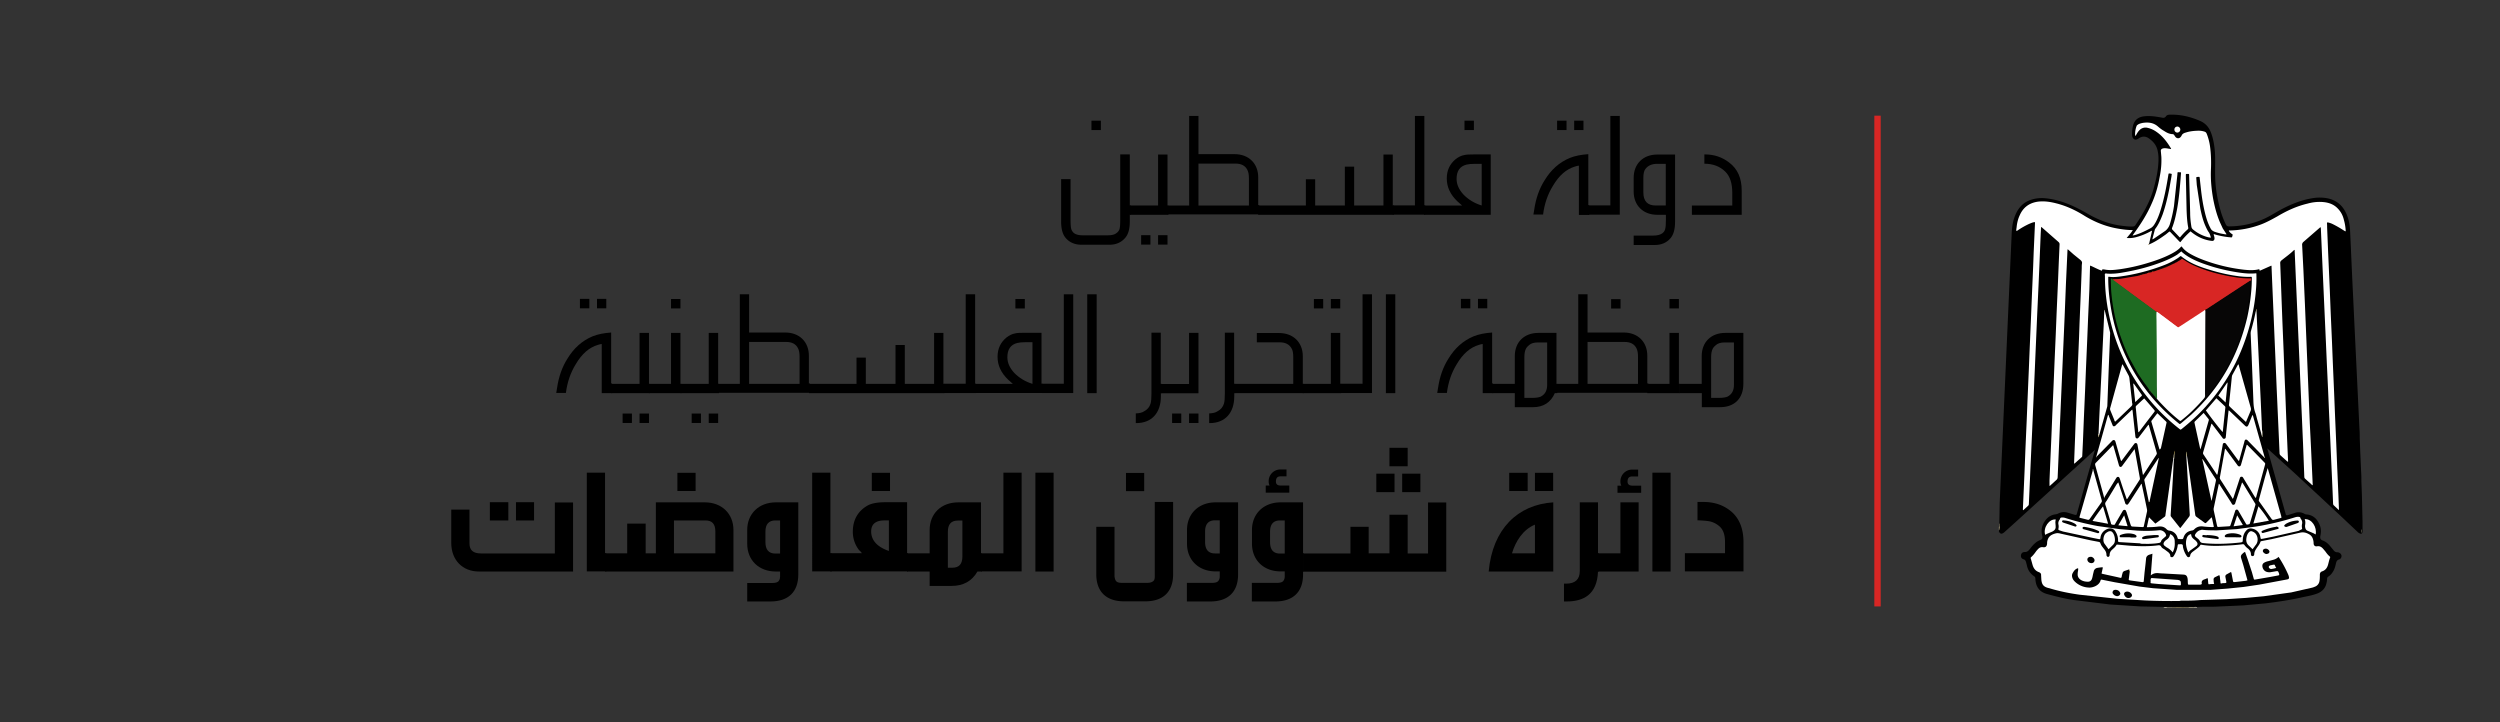 <svg xmlns="http://www.w3.org/2000/svg" xmlns:xlink="http://www.w3.org/1999/xlink" viewBox="0 0 196.23 56.69"><rect x="0" y="0" width="196.23" height="56.69" fill="#333333" stroke="none"/><path d="M87.95 12.12h.73v4h.07v.73h-.07v.53c0 .6-.12 1.02-.37 1.3-.3.35-.72.53-1.22.53h-2.2c-.52 0-.94-.18-1.24-.53-.24-.28-.36-.7-.36-1.3v-3.32h.74v3.17c0 .38.02.64.06.76a.69.69 0 0 0 .2.3c.16.12.38.18.7.18h1.95c.34 0 .56-.06.7-.18a.61.61 0 0 0 .23-.3c.04-.12.06-.37.06-.76v-5.12zm-2.28-2.65h.74v.74h-.74v-.74z"/><path d="M90.9 16.13v-4h.74v4h.07v.73h-3.02v-.73h2.2zm-1.33 2.33h.73v.74h-.73v-.74zm1.33 0h.74v.74h-.74v-.74z"/><path d="M91.64 16.86v-.73h1.7V9.1h.73v3h2.84c1.1 0 1.85.73 1.85 1.82v2.18h.08v.73h-7.2zm2.43-4v3.27h3.96V14c0-.3-.04-.5-.12-.66-.17-.34-.48-.5-.94-.5h-2.9z"/><path d="M102.5 16.13v-2.06h.73v2.06h2.33v-3.05h.73v3.05h2.3v-4h.73v4h.08v.73H98.76v-.73h3.73z"/><path d="M111.06 16.13V9.1h.74v7.02h.07v.73h-2.55v-.73h1.74z"/><path d="M111.8 16.13h2.96l-.36-.32c-.56-.53-.84-1.13-.84-1.8 0-.64.24-1.14.7-1.52.22-.17.44-.28.68-.32.14-.04.4-.05.77-.05h1.3v4.74h-5.23v-.74zm4.5 0v-3.27h-.53c-.28 0-.5.02-.66.06-.52.13-.78.5-.78 1.12 0 .43.18.84.55 1.24.37.38.84.67 1.42.85zm-1.35-6.66h.74v.74h-.74v-.74zm9.8 7.4h-.82V13c-.1.01-.2.04-.3.07-.68.2-1.26.7-1.74 1.52-.42.68-.67 1.44-.77 2.25h-.76l.06-.36c.13-.9.4-1.67.82-2.33.5-.82 1.14-1.4 1.97-1.75.42-.17.9-.26 1.46-.3v4h.07v.74zm-2.53-7.4h.74v.74h-.74v-.74zm1.34 0h.73v.74h-.73v-.74z"/><path d="M126.4 16.13V9.1h.74v7.75h-2.48v-.73h1.74zm4.35.73h-.67c-1.1 0-1.85-.73-1.85-1.82v-1.08c0-1.1.74-1.83 1.85-1.83h1.4v5.27c0 .6-.12 1.02-.36 1.3-.3.35-.72.53-1.22.53h-1.67v-.74h1.55c.3 0 .54-.06.7-.18.2-.16.28-.3.28-1.03v-.4zm0-.73v-3.27h-.68c-.4 0-.7.13-.9.38-.12.13-.18.37-.18.72v1.14c0 .68.32 1.03.96 1.03h.8zm5.95.73h-3.9v-.73h3.17v-1c0-.74-.18-1.3-.55-1.66-.43-.42-.98-.62-1.64-.62v-.73h.05c.72 0 1.36.22 1.9.64.66.5.98 1.22.98 2.2v1.9z"/><use xlink:href="#B"/><path d="M50.2 30.13v-4h.74v4H51v.73h-3.02v-.73h2.2zm-1.33 2.33h.73v.74h-.73v-.74zm1.33 0h.74v.74h-.74v-.74z"/><path d="M52.67 30.13v-4h.74v4h.07v.73h-2.55v-.73h1.74zm0-6.66h.74v.74h-.74v-.74z"/><path d="M55.63 30.13v-4h.74v4h.07v.73h-3.02v-.73h2.2zm-1.34 2.33h.73v.74h-.73v-.74zm1.34 0h.74v.74h-.74v-.74z"/><path d="M56.37 30.86v-.73h1.7V23.1h.73v3h2.84c1.1 0 1.85.73 1.85 1.82v2.18h.08v.73h-7.2zm2.43-4v3.27h3.96V28c0-.3-.04-.5-.12-.66-.17-.34-.48-.5-.94-.5h-2.9z"/><path d="M67.23 30.13v-2.06h.73v2.06h2.33v-3.05h.73v3.05h2.3v-4h.73v4h.08v.73H63.5v-.73h3.73z"/><path d="M75.8 30.13V23.1h.74v7.02h.07v.73h-2.55v-.73h1.74z"/><path d="M76.54 30.13h2.96l-.36-.32c-.56-.53-.84-1.13-.84-1.8 0-.64.24-1.14.7-1.52.22-.17.44-.28.68-.32.14-.04.4-.05.77-.05h1.3v4h.08v.73h-5.3v-.74zm4.5 0v-3.27h-.53c-.28 0-.5.02-.66.06-.52.13-.78.5-.78 1.12 0 .43.18.84.55 1.24.38.38.84.67 1.42.85zm-1.34-6.66h.74v.74h-.74v-.74z"/><path d="M83.5 30.13V23.1h.74v7.75h-2.48v-.73h1.74zm2.58.73h-.74V23.1h.74v7.75z"/><use xlink:href="#C"/><path d="M93.33 30.13v-4h.74v4.74h-2.95v-.73h2.2zM92 32.46h.72v.74H92v-.74zm1.33 0h.74v.74h-.74v-.74z"/><use xlink:href="#C" x="5.76"/><path d="M102.25 30.13h.07v.73h-5.44v-.73h4.63v-2.1c0-.3-.04-.53-.12-.66-.18-.34-.5-.5-.94-.5h-1.8v-.73h1.75c1.1 0 1.86.73 1.86 1.82v2.18z"/><path d="M104.46 30.13v-4h.74v4h.07v.73h-3.02v-.73h2.2zm-1.33-6.66h.73v.74h-.73v-.74zm1.33 0h.74v.74h-.74v-.74z"/><path d="M106.95 30.13V23.1h.74v7.75h-2.48v-.73h1.74zm2.57.73h-.74V23.1h.74v7.75z"/><use xlink:href="#B" x="69.15"/><path d="M122.17 30.13h.07v.73h-.2c-.32.73-.9 1.1-1.7 1.1h-1.44v-1.1h-1.77v-.73h1.77v-2.18c0-1.1.74-1.82 1.85-1.82h1.42v4zm-2.53 1.1h.64c.3 0 .53-.04.66-.1.34-.18.5-.48.5-.92v-3.33h-.74c-.3 0-.52.07-.67.2-.1.08-.2.18-.26.3-.08.16-.12.37-.12.66v3.2z"/><path d="M122.18 30.86v-.73h1.7V23.1h.73v3h2.84c1.1 0 1.85.73 1.85 1.82v2.18h.08v.73h-7.2zm2.43-4v3.27h3.96V28c0-.3-.04-.5-.12-.66-.17-.34-.48-.5-.94-.5h-2.9zm1.85-3.38h.74v.74h-.74v-.74z"/><path d="M131.04 30.13v-4h.74v4h.07v.73h-2.55v-.73h1.74zm0-6.66h.74v.74h-.74v-.74z"/><path d="M131.8 30.13h1.77v-2.18c0-1.1.74-1.82 1.85-1.82h1.42v4c0 1.12-.68 1.83-1.82 1.83h-1.44v-1.1h-1.77v-.74zm2.5 1.1h.64c.3 0 .53-.04.66-.1.34-.18.5-.48.5-.92v-3.33h-.74c-.3 0-.52.07-.67.2-.1.08-.2.18-.26.3-.08.16-.12.37-.12.66v3.2zM44.95 44.86H37.6c-1.3 0-2.18-.9-2.18-2.25V40h1.43v2.66c0 .53.3.78.9.78h5.8v-4h1.43v5.43zm-6.5-5.44h1.45v1.43h-1.45v-1.43zm2.04 0h1.43v1.43H40.5v-1.43zm5.57 5.44V37.1h1.43v6.32h.1v1.43h-1.53z"/><path d="M47.5 43.43h1.73V41.1h1.45v2.33h.8v-4h3.84c1.34 0 2.25.9 2.25 2.17v3.26H47.5v-1.42zm8.65 0v-1.7c0-.6-.25-.88-.78-.88H52.9v2.58h3.24zm-2.98-6.32h1.43v1.43h-1.43V37.1zm5.48 10.1v-1.45h1.97c.28 0 .46-.06.53-.2.05-.07.08-.18.08-.3v-.4h-.33c-1.33 0-2.25-.88-2.25-2.18V41.6c0-1.28.92-2.17 2.25-2.17h1.76v5.66c0 1.37-.78 2.12-2.18 2.12h-1.83zm2.58-6.36h-.37c-.52 0-.78.3-.78.88v.82c0 .6.26.9.78.9h.37v-2.6zm2.52 4.02V37.1h1.43v6.32h.1v1.43h-1.53z"/><path d="M71.2 39.42v4h.07v1.43h-6.1v-1.43h2.48a1.17 1.17 0 0 0-.22-.24 2.33 2.33 0 0 1-.49-1.45c0-.92.4-1.62 1.16-2.05.3-.17.78-.26 1.4-.26h1.7zm-1.43 3.83v-2.4h-.36c-.68 0-1.03.3-1.03.86 0 .7.47 1.22 1.4 1.54zm-1.34-6.14h1.43v1.43h-1.43V37.1z"/><path d="M71.2 44.86v-1.43h1.77V41.6c0-1.28.9-2.17 2.25-2.17H77v4h.06v1.43h-.34c-.43.76-1.12 1.13-2.03 1.13h-1.72v-1.13H71.2zm3.2-.3h.36c.53 0 .78-.3.78-.88v-2.82h-.36c-.53 0-.78.3-.78.88v2.82z"/><path d="M77 43.43h1.76V37.1h1.43v7.75H77v-1.43zm5.7 1.43h-1.43V37.1h1.43v7.75zm9.38-5.44v5.66c0 1.37-.78 2.12-2.18 2.12h-1.67c-1.4 0-2.18-.76-2.18-2.12v-3.73h1.43v3.9c.06.4.18.5.62.5h1.93c.26 0 .44-.06.55-.2.04-.07.06-.17.06-.3V39.4h1.44zm-3.7-2.3h1.43v1.43h-1.43V37.1zm4.78 10.08v-1.45h1.97c.28 0 .46-.06.53-.2.05-.07.08-.18.08-.3v-.4h-.32c-1.33 0-2.25-.88-2.25-2.18V41.6c0-1.28.92-2.17 2.25-2.17h1.76v5.66c0 1.37-.78 2.12-2.18 2.12h-1.84zm2.58-6.36h-.37c-.52 0-.78.3-.78.88v.82c0 .6.26.9.78.9h.37v-2.6zm2.52 6.36v-1.45h1.97c.28 0 .46-.06.53-.2.05-.07.08-.18.08-.3v-.4h-.32c-1.33 0-2.25-.88-2.25-2.18V41.6c0-1.28.92-2.17 2.25-2.17h1.76v4h.07v1.43h-.07v.23c0 1.37-.78 2.12-2.18 2.12h-1.84zm2.72-10.35v.54h-.48c-.23 0-.35.13-.35.4 0 .22.12.32.37.32h.68v.56h-1.85v-.56h.3a.7.7 0 0 1-.07-.31.92.92 0 0 1 .96-.95h.43zm-.14 4h-.37c-.52 0-.78.3-.78.88v.82c0 .6.26.9.78.9h.37v-2.6z"/><path d="M106 43.43v-2.08h1.43v2.08h1.63V40.4h1.43v3.04h1.6v-4h1.43v5.43H102.3v-1.43h3.7zm2.03-6.25h1.43v1.45h-1.43v-1.45zm1.03-2.03h1.43v1.45h-1.43v-1.45zm1 2.03h1.43v1.45h-1.43v-1.45zm11.86 7.68h-5.07c.3-3.33 2.27-5.25 5.07-5.43v5.43zm-3.46-7.75h1.45v1.43h-1.45V37.1zm.22 6.32h1.8v-2.25c-.93.38-1.52 1.3-1.8 2.25zm1.8-6.32h1.43v1.43h-1.43V37.1zm2.28 8.7h.18c.7 0 1.06-.34 1.06-.98v-5.4h1.43v4h.07v1.43h-.07c-.07 1.83-1.16 2.35-2.47 2.35h-.2v-1.4z"/><path d="M125.43 43.43h1.76v-4h1.43v5.43h-3.2v-1.42zm3.15-6.57v.54h-.48c-.23 0-.35.13-.35.4 0 .22.14.32.4.32h.67v.56h-1.86v-.56h.3a.7.7 0 0 1-.07-.31.92.92 0 0 1 .96-.95h.42zm2.55 8h-1.43V37.1h1.43v7.75zm4.27-1.43v-.86c0-.6-.14-1-.44-1.26a1.76 1.76 0 0 0-.62-.35c-.22-.07-.58-.1-1.1-.12V39.4h.47c.77 0 1.42.2 1.96.58.78.54 1.18 1.4 1.18 2.57v2.3h-4.6v-1.43h3.13zm21.5-1.63v-.17c.04-.18.03-.36.03-.54l.03-1.62.06-1.36.87-19.52c.02-.46.04-.92.17-1.36.2-.63.5-1.16 1.13-1.46.45-.2.94-.26 1.43-.2 1.18.13 2.23.62 3.23 1.2.86.5 1.78.85 2.78.96.25.03.5.06.76.05.1 0 .17-.03.23-.12.56-.84 1.07-1.7 1.37-2.67.2-.7.37-1.4.42-2.13.03-.38.02-.75-.07-1.1-.1-.4-.37-.7-.72-.93-.26-.16-.52-.13-.76.04-.1.07-.22.13-.34.06s-.16-.2-.17-.33a2.63 2.63 0 0 1 .09-.79c.13-.43.43-.63.86-.68.47-.06.92.02 1.38.1.14.03.24.03.33-.1.08-.12.23-.13.36-.13a5.14 5.14 0 0 1 1.51.2c.28.08.56.18.83.3.4.18.67.48.83.9.17.44.25.9.3 1.37.06.66.02 1.32.03 1.97.01.97.17 1.9.44 2.84.1.36.24.7.4 1.04a.25.25 0 0 0 .24.15 6.76 6.76 0 0 0 2.73-.58c.45-.2.85-.46 1.28-.7.82-.44 1.67-.8 2.6-.94a3.23 3.23 0 0 1 1.2.03c.74.18 1.2.64 1.47 1.34.14.36.2.74.23 1.12l.06 1.3.06 1.36.06 1.33.1 2.06.06 1.3.4 8.3c.02.24.02.47.02.7l.04 1.06.07 1.6c.02.24.02.48.02.72l.04 1.06.05 2.13v.8c-.04.14-.1.17-.24.1a.61.61 0 0 1-.16-.12l-1.4-1.32-2.15-2-1.4-1.3-2.13-1.93 1.42 5.06c.01.03.02.05.02.08.02.1.08.14.18.1l.52-.16a.89.89 0 0 1 .78.06c.05.03.1.05.16.05.43.03.74.26.94.62.17.3.23.6.17.95l-.03.17c-.01.16.03.24.18.3.23.08.4.22.56.4l.33.4c.07.08.16.13.27.13.03 0 .06 0 .08.01.13.03.24.14.25.26s-.06.26-.2.3c-.15.04-.2.15-.23.28-.05.22-.1.44-.22.64-.1.16-.2.3-.36.4-.08.05-.12.1-.12.2a1.35 1.35 0 0 1-.04.28c-.07.4-.3.68-.67.84-.36.15-.75.22-1.14.3-1 .23-2 .38-3 .5l-1.75.16-2.2.1c-.45.01-.9-.01-1.36.02h-2.57L168 47.6l-2.35-.15-2.86-.35c-.7-.1-1.4-.28-2.1-.47-.6-.16-.9-.56-.93-1.2 0-.08-.02-.15-.1-.2-.3-.2-.5-.5-.57-.87l-.06-.23c-.03-.1-.07-.2-.2-.23-.16-.05-.22-.17-.2-.32s.12-.25.3-.25c.17 0 .27-.08.37-.2.13-.17.26-.34.42-.48a1.31 1.31 0 0 1 .37-.24c.22-.08.26-.16.2-.4-.1-.43-.01-.82.26-1.17.2-.27.47-.43.8-.47.06-.01.12-.02.18-.05.26-.14.52-.16.8-.07l.5.15c.15.04.16.03.2-.12l.66-2.34.75-2.64-1 .92-5.2 4.73-.92.83c-.2.16-.3.14-.38-.01z"/><path d="M156.9 41.37c.04-.04.02-.1.03-.15 0-.05-.01-.1.02-.14.01.15 0 .3-.02.45 0 .03-.01.07-.03.1v-.25z" fill="#eddeac"/><path d="M170.84 47.66h.63c.01.01.01.01.01.02l-.64.01c-.01 0-.02-.01-.01-.02z" fill="#dac167"/><path d="M170.1 47.66h.37c.02.01.02.02 0 .02h-.37c-.02-.01-.02-.01 0-.02z" fill="#eddfaf"/><path d="M170.47 47.68v-.02h.37v.02h-.37z" fill="#e1cb80"/><path d="M171.8 47.66c.12-.01.25-.01.37 0 .02.01.02.02 0 .03h-.37c-.02-.02-.01-.02 0-.03z" fill="#eddfaf"/><path d="M171.8 47.66v.02h-.34v-.02h.34z" fill="#e1cb80"/><path d="M172.17 47.68v-.03c.1-.01.2-.02.28 0v.03h-.28z" fill="#f7f2d8"/><path d="M170.1 47.66v.03h-.26v-.03c.1-.02.17-.01.26 0z" fill="#f7f1d4"/><path d="M185.37 41.8h-.02v-.23h.02v.23z" fill="#f4edc6"/><g fill="#fff"><path d="M168.65 19.2c.5-.2.93-.5 1.35-.8l.22-.18c.08-.06.08-.06.15.01l.65.68c.03.03.06.07.12.1a6.36 6.36 0 0 1 .8-.85l.1.08c.44.35.93.58 1.5.66.03 0 .07.01.1.01.1 0 .17-.06.18-.17.01-.12-.04-.23-.07-.35.05-.02.1.01.13.02a6.32 6.32 0 0 0 1.2.22c.05 0 .1.03.13-.05.04-.16.06-.17-.03-.22-.1-.06-.17-.14-.24-.24.04-.05.08-.03.12-.03a7.5 7.5 0 0 0 2.43-.48c.44-.17.86-.4 1.27-.63.74-.44 1.52-.8 2.37-1a3.49 3.49 0 0 1 1.07-.13c.48.02.93.14 1.28.5.26.26.42.57.5.92a3.84 3.84 0 0 1 .14.88c-.07.01-.1-.04-.15-.06a8.2 8.2 0 0 0-.87-.5c-.12-.06-.24-.1-.37-.13-.06-.01-.08.01-.08.07a3.21 3.21 0 0 1 .01.31l.08 1.97.13 2.93.07 1.78.1 2.26.07 1.73.1 2.32.07 1.73.1 2.32.07 1.75.1 2.3.04 1.08c-.05.02-.06-.02-.08-.04l-.32-.3c-.04-.03-.05-.07-.06-.12l-.05-1.22-.1-2.2-.07-1.62-.1-2.17-.07-1.65-.1-2.14-.07-1.6-.27-6-.13-3c0-.03-.01-.06-.01-.1-.02-.01-.04-.01-.05 0l-1.3 1.13a.29.29 0 0 0-.11.27l.1 1.96.12 2.7.38 9.3.1 2 .13 2.84c0 .01 0 .02-.01.03-.04.01-.06-.03-.08-.05l-.5-.45c-.05-.04-.07-.1-.07-.16l-.1-2.6-.66-15.2c-.02-.01-.04 0-.05.01-.3.3-.65.54-.97.8a.25.25 0 0 0-.11.25l.1 2.7.07 1.85.1 2.4.04 1.12.1 2.42.07 1.86.1 2.37.04.83c-.05.02-.07-.02-.1-.04l-.5-.45c-.05-.05-.07-.1-.07-.16l-.23-5.12-.07-1.7-.1-2.32-.07-1.7-.1-2.32-.06-1.43c0-.04.01-.08-.02-.14l-.9.4c-.04-.03-.01-.08-.04-.1-.03-.03-.07-.01-.1 0-.36.08-.73.06-1.1.02a13.38 13.38 0 0 1-3.12-.74c-.38-.14-.75-.3-1.1-.5-.26-.15-.5-.33-.67-.58-.03 0-.05.01-.06.02-.2.24-.47.4-.75.55-.63.33-1.3.56-1.98.76a14.42 14.42 0 0 1-2.05.45c-.38.05-.75.1-1.13.04-.05-.01-.1-.02-.14-.02-.12-.02-.12-.02-.16.1-.3-.1-.6-.27-.9-.4-.04.02-.03.05-.03.08L164 22.7l-.1 2.24-.07 1.73-.1 2.3-.07 1.73-.1 2.3-.07 1.73-.05 1.04c0 .05-.01.1-.05.12l-.56.5c-.05-.02-.03-.06-.03-.1l.08-2.05.04-1.15.1-2.4.07-1.85.1-2.4.04-1.14.1-2.4.07-1.85c0-.12 0-.25.02-.37.02-.13-.04-.2-.13-.28l-.53-.43-.45-.4c-.04.02-.02.06-.03.1l-.12 2.6-.1 2.5-.55 12.68c0 .1-.04.18-.12.24l-.44.4c-.02.02-.04.05-.08.05v-.43l.05-1.2.1-2.27.07-1.72.1-2.27.07-1.72.1-2.27.07-1.73.1-2.26.07-1.72.06-1.35c.01-.1-.03-.16-.1-.22l-1.3-1.14c-.01-.01-.02-.02-.05-.01l-.03.5-.1 2.43-.07 1.62-.1 2.17-.4 9.23-.1 2.17-.16 3.6c0 .07-.02.12-.07.16l-.37.34c-.04-.03-.03-.05-.03-.07l.13-2.93.07-1.78.1-2.26.07-1.72.1-2.33.07-1.72.1-2.33.07-1.72.1-2.33.04-1.08.1-2.23c.01-.12 0-.13-.12-.1s-.23.08-.35.13c-.3.14-.58.3-.85.48-.04.03-.08.06-.14.07-.02-.1.01-.2.02-.3.03-.3.1-.62.23-.9.27-.64.75-1 1.44-1.1.5-.06.96.01 1.43.13.8.2 1.55.55 2.26 1 .83.5 1.72.85 2.68 1 .35.06.7.1 1.08.1-.07.13-.15.22-.23.32l-.25.3a2.13 2.13 0 0 0 .72-.06 5.03 5.03 0 0 0 1.13-.45c.04-.02.08-.06.14-.05l-.23 1c-.07.07-.05.08-.02.07zm2.5 27.97a43.58 43.58 0 0 1-2.8-.04L166.2 47l-2.96-.32c-.73-.1-1.45-.24-2.15-.44l-.36-.1c-.34-.1-.46-.27-.5-.63l-.02-.35c.01-.13-.05-.2-.17-.25-.28-.1-.42-.3-.5-.57l-.14-.5c-.02-.04-.01-.07.02-.1.16-.14.28-.3.4-.47.06-.08.13-.15.2-.22a.41.41 0 0 1 .34-.1c.2.03.3-.06.32-.28 0-.05 0-.1.01-.16.07-.38.28-.54.65-.64.14-.04.27-.02.42.02l2.33.52.63.12c.07.01.12.04.14.1a1.09 1.09 0 0 0 .19.33c.07.1.14.17.2.27a.62.62 0 0 1 .09.3c0 .03 0 .06.01.08.02.06.06.1.12.1s.1-.05.12-.12v-.06a.52.52 0 0 1 .16-.35c.13-.13.28-.23.37-.4.03-.05.07-.03.12-.03l.9.08c.74.05 1.48.07 2.2-.02.13-.02.23-.03.3.1.05.1.15.15.24.2l.32.24c.08.08.15.16.15.28 0 .06.04.1.1.1.06.02.1-.01.15-.06a1.59 1.59 0 0 0 .13-.22c.1-.2.17-.4.2-.63.02-.1.02-.1.12-.1.08 0 .17-.02.24.02s.04.15.06.22a1.95 1.95 0 0 0 .27.65c.02.02.03.05.05.07.04.04.08.07.14.05s.1-.06.1-.1c.01-.14.1-.24.2-.32l.32-.24c.1-.08.2-.15.27-.27.02-.05.06-.05.1-.04.58.1 1.17.1 1.76.07a14.34 14.34 0 0 0 1.46-.11c.08-.01.12.01.16.07.07.1.17.2.27.27.14.12.23.26.23.45 0 .1.06.14.13.14s.12-.05.13-.14c0-.2.1-.35.2-.5s.23-.3.28-.47c.02-.06.07-.06.1-.07l.78-.15 2.2-.5c.3-.08.53-.01.77.13.17.1.26.26.3.45.02.08.03.16.03.24 0 .16.1.27.27.24.2-.04.35.05.48.2l.17.2c.1.14.2.28.35.4.03.03.04.05.02.1-.07.17-.1.34-.15.52-.07.26-.2.46-.48.55-.12.04-.17.14-.17.26 0 .17 0 .33-.03.5a.56.56 0 0 1-.31.42c-.1.04-.18.08-.28.1l-1.63.37-2.15.3-1.4.13-1.52.1-2.06.07c-.53.05-1.05.05-1.57.05z"/><path d="M173.54 18.65c-.15 0-.27-.04-.4-.08a3.04 3.04 0 0 1-1.01-.56.35.35 0 0 1-.12-.2c-.06-.36-.1-.72-.1-1.1l-.08-2.94c0-.12 0-.12-.13-.12s-.13 0-.13.13l.06 2.73c.02.45.04.9.13 1.36a.13.13 0 0 1-.04.13 5.09 5.09 0 0 0-.6.63c-.05 0-.07-.04-.1-.07l-.5-.53c-.04-.04-.05-.08-.03-.14.2-.5.3-1 .4-1.52.13-.74.2-1.48.26-2.23l.04-.52c.01-.1 0-.1-.1-.1-.2 0-.17-.03-.18.16l-.27 2.5a10.02 10.02 0 0 1-.33 1.44 1.09 1.09 0 0 1-.35.5l-.88.6c-.04.02-.08.06-.14.06l.2-.76c.01-.03.02-.05.04-.07.26-.34.42-.73.57-1.12.24-.68.4-1.38.54-2.1l.16-.92c0-.03 0-.06.01-.08.02-.07-.02-.1-.08-.1-.02 0-.04-.01-.06-.01-.1-.01-.1-.01-.12.1-.15.95-.33 1.88-.62 2.8-.1.32-.22.64-.38.93-.02.04-.05.08-.07.12-.1.17-.22.3-.4.38-.38.2-.75.38-1.16.5l-.17.04c.01-.06.05-.1.08-.14.54-.74 1.03-1.5 1.4-2.35.32-.7.52-1.43.65-2.18.1-.5.14-1 .12-1.5l-.04-.44c-.02-.12.04-.2.17-.23s.26-.01.38.01l.25.04v-.04c-.3-.5-.64-.96-1.13-1.3-.22-.16-.46-.27-.73-.33a.65.65 0 0 0-.62.19c-.1.1-.16.2-.22.3-.02.03-.03.06-.05.1-.01.02-.02.03-.04.03-.03 0-.03-.03-.03-.05a1.76 1.76 0 0 1 .12-.72c.02-.05.06-.07.1-.1.1-.07.23-.1.36-.13.44-.07.85-.03 1.2.27.15.13.3.25.48.35.2.13.43.26.7.26.04 0 .07.03.1.06l.1.15c.12.15.32.15.43-.01.02-.02.04-.05.05-.07.06-.16.2-.22.35-.26.3-.1.63-.13.95-.14a1.44 1.44 0 0 1 .5.07c.1.03.14.08.18.17a4.25 4.25 0 0 1 .26.99c.08.6.1 1.23.07 1.84-.03.76.04 1.5.17 2.25.12.63.28 1.26.53 1.85l.23.5.3.46c-.1.02-.16-.01-.23-.02a3.83 3.83 0 0 1-.74-.19c-.14-.06-.24-.14-.3-.28-.2-.37-.32-.76-.42-1.16-.15-.6-.25-1.23-.32-1.86l-.1-.9c-.01-.1-.01-.1-.1-.1-.03 0-.06.01-.1.01-.06 0-.07.03-.07.08l.04.55.28 1.87c.1.46.2.9.4 1.35a4.11 4.11 0 0 0 .21.42c.12.14.17.32.23.52zm-2.34 1.07c.38.36.83.6 1.3.8.4.17.8.3 1.22.43a14.69 14.69 0 0 0 2.07.45c.43.06.87.1 1.3.05.03.03.02.07.02.1a10.44 10.44 0 0 1-.04 1.25c-.05.6-.13 1.17-.25 1.74-.57 2.8-1.8 5.3-3.73 7.42-.56.62-1.18 1.18-1.83 1.7-.1.08-.1.08-.2 0a15.09 15.09 0 0 1-4.47-5.7c-.53-1.17-.9-2.4-1.13-3.65-.16-.87-.24-1.74-.24-2.63 0-.07-.03-.16.02-.2s.13 0 .2 0c.4.02.82-.02 1.23-.1 1.07-.18 2.1-.45 3.12-.85.38-.15.75-.32 1.1-.54l.34-.27zm6.52 16.18l-1.25-1.28c-.03-.03-.05-.06-.08-.08-.08-.06-.17-.05-.2.05-.02.04-.03.1-.04.14l-.37 1.33c-.01.04-.02.08-.04.12-.05-.02-.07-.07-.1-.1l-.86-1.17c-.02-.03-.04-.05-.06-.08-.04-.05-.1-.07-.15-.06-.07.02-.1.07-.1.12l-.14.8-.26 1.47-.03.1c-.05 0-.06-.05-.08-.08l-1-1.5c-.04-.06-.05-.1-.03-.18l.63-2.18c.01-.02.01-.03.02-.06.04.01.06.04.08.07l.73.96c.02.03.05.06.07.1.04.04.08.07.14.05s.1-.06.1-.1c.02-.13.03-.26.04-.4l.18-1.68c0-.01 0-.03.02-.04.04 0 .06.04.1.07l1.13 1.08.04.04c.13.12.2.1.28-.07l.3-.75c.04 0 .04.02.05.04l.92 3.27c0 .03-.02.04-.04.03zm-13.18-.05l.35-1.24.54-1.93c.01-.04.02-.08.04-.12.05.03.06.08.07.12l.25.62.03.08c.05.1.12.1.2.05.03-.02.06-.05.08-.08l1.15-1.1c.03-.03.06-.07.12-.1.04.15.04.3.06.46l.18 1.65c.01.07.03.13.1.15s.12-.02.16-.07l.66-.87.1-.13c.04.01.04.05.05.08l.6 2.1c.02.06.02.1-.02.17l-1 1.53c-.01.02-.02.04-.06.05l-.42-2.33c-.01-.03-.01-.06-.02-.08a.13.13 0 0 0-.21-.05c-.03.03-.05.07-.08.1l-.9 1.2c-.02.03-.03.06-.08.08-.01-.04-.03-.07-.04-.1l-.38-1.34c-.01-.04-.02-.08-.04-.12-.04-.1-.13-.12-.22-.05-.03.02-.05.05-.08.08l-1.2 1.22c.01 0-.01 0-.02-.01z"/><path d="M175.26 39.15c-.04-.02-.05-.06-.07-.1l-.9-1.4c-.03-.05-.06-.1-.05-.17l.4-2.23c0-.01.01-.02.01-.02.05 0 .06.05.08.07l.87 1.18c.02.03.04.06.06.08.08.08.18.06.23-.05l.03-.1.4-1.4c.01-.03.01-.07.04-.1.04 0 .05.03.08.06l1.3 1.33c.05.05.07.08.05.16l-.7 2.56c-.01.02-.01.04-.04.06-.04-.03-.06-.07-.08-.1l-.87-1.43c-.04-.07-.08-.15-.18-.13-.1.01-.1.1-.13.17l-.48 1.47c-.02.03-.03.07-.06.1zm-10.08-.05c-.04-.07-.05-.15-.07-.23l-.65-2.35c-.02-.1-.01-.14.05-.2l1.24-1.27c.04-.04.07-.08.1-.1.04.02.04.06.05.1l.4 1.4c.01.04.02.08.04.12.04.1.14.1.2.04a.55.55 0 0 0 .07-.09l.84-1.14c.03-.04.06-.07.1-.13l.08.43.33 1.83c.01.06.01.12-.03.17l-.93 1.44c-.01.02-.02.05-.07.06l-.3-.87-.23-.7a.61.61 0 0 0-.05-.12c-.04-.07-.14-.08-.2-.02-.03.03-.05.07-.07.1L165.2 39c0 .03-.01.08-.06.1z"/><path d="M175.97 37.86c.06.04.07.08.1.12l.94 1.54c.03.04.03.07.02.12l-.43 1.43c-.03.1-.1.08-.17.1-.06.02-.1.01-.14-.06l-.56-.96c-.04-.07-.07-.16-.18-.15-.1.02-.1.1-.13.18l-.34 1.03c-.02.07-.05.1-.14.1l-.8.05c-.08.01-.1-.02-.12-.1l-.26-1.2c-.01-.06-.01-.12 0-.18l.4-1.9c.06.02.07.07.1.12l.87 1.35c.05.08.08.2.2.17s.12-.14.15-.22l.5-1.52zm-9.7 0l.52 1.56c.01.02.01.05.02.07.02.06.05.1.12.12s.1-.03.14-.08c.02-.02.03-.05.05-.07l.88-1.36c.03-.04.04-.1.1-.13l.15.7.27 1.3c.01.07.02.13 0 .2l-.24 1.1c-.02.1-.02.1-.13.1l-.77-.04c-.07 0-.1-.04-.13-.1l-.32-.98a.3.3 0 0 0-.04-.1c-.02-.06-.04-.12-.12-.13s-.12.04-.16.1l-.57.97c-.02.04-.03.1-.1.1-.07.01-.13 0-.2-.03-.05-.02-.04-.07-.05-.1l-.37-1.24c-.03-.1-.08-.2-.08-.3.01-.1.1-.18.15-.27l.75-1.24c.05-.04.06-.1.12-.13z"/><path d="M168.02 42.65l-1.67-.1c-.07-.01-.1-.03-.1-.1a1.25 1.25 0 0 0-.13-.6l-.1-.18c-.14-.17-.32-.24-.55-.17-.32.1-.56.36-.6.7 0 .02 0 .04-.01.06-.01.05-.03.07-.1.06l-.5-.1-2.33-.5-.3-.1c-.05-.03-.08-.06-.06-.12a.78.78 0 0 0 0-.34.44.44 0 0 1 .08-.35c.01-.02.03-.04.04-.06.02-.14.12-.13.2-.13.07 0 .13.01.2.03.84.27 1.7.48 2.56.64l1.7.24 1.42.12c.57.03 1.14.03 1.7-.03.24-.03.5.15.55.38.01.05 0 .08-.03.1l-.17.15c-.1.08-.17.15-.2.26-.02.05-.06.08-.12.1-.3.06-.6.07-.9.08l-.6-.01zm4.75-1.08c.42.06.83.06 1.25.06l1.56-.1 1.5-.2a21.31 21.31 0 0 0 3.04-.72c.1-.03.22-.06.33-.04.06.01.1.02.12.1 0 .03.02.05.04.07.08.12.12.25.08.4-.02.1-.02.2 0 .3.02.07-.01.1-.07.13-.07.03-.14.07-.2.1l-1.98.45-.8.16c-.04.01-.08.01-.13.02-.04.01-.06-.01-.07-.05l-.04-.2a.8.8 0 0 0-.63-.56.45.45 0 0 0-.47.17c-.18.2-.25.45-.26.72-.01.17-.01.17-.18.2-.9.1-1.8.14-2.7.07l-.2-.02c-.13-.01-.24-.04-.3-.18-.05-.1-.16-.18-.26-.26-.15-.12-.15-.17-.04-.33.13-.17.28-.26.46-.26z"/><path d="M171.66 35.77l.38 2.7.27 1.94c.01.07.04.12.1.16l.63.46c.06.04.1.04.14-.01l.33-.33c.03-.03.05-.06.1-.08l.16.74c-.04.02-.08.02-.1.02a6.78 6.78 0 0 1-.77-.05c-.27-.03-.5.05-.68.24-.05.05-.1.07-.16.08-.35.05-.58.24-.68.58-.02.07-.05.1-.13.1s-.16-.01-.24-.01c-.04 0-.07-.02-.08-.06l-.03-.1a.75.75 0 0 0-.61-.5c-.1-.01-.15-.04-.22-.1-.18-.2-.4-.25-.66-.22-.3.04-.58.05-.9.05l.17-.78.5.5.73-.54c.05-.04.06-.08.06-.14l.63-4.53c.08.05.03.12.03.18l-.07 1.35-.08 1.35-.1 1.63c0 .05-.01.1.03.15l.7.88c0 .01.02.01.02.01.03-.01.05-.04.07-.07l.62-.8c.04-.05.06-.1.06-.17l-.1-1.77-.16-2.65v-.16c-.01-.02-.03-.06.03-.05zm-6.94-1.75l.08-1.75.15-3.04.07-1.53.1-2.1.04-.97a1.95 1.95 0 0 1 .02-.25c.01-.02.02-.02.03 0l.4 1.65c.01.04.02.08.02.13l-.12 2.97-.1 2.68c0 .06-.01.12-.03.18l-.62 2.2c-.1-.04-.04-.1-.04-.17z"/><path d="M177.12 24.47l.06 1.3.27 5.7.07 1.56.03.74c.02.1.01.22.01.33 0 .03-.01.05-.04.04l-.37-1.3c-.04-.15-.07-.3-.13-.45-.12-.33-.14-.66-.15-1l-.13-3.32-.08-1.85a.8.8 0 0 1 .03-.27 18.72 18.72 0 0 0 .37-1.52c.04 0 .05.02.06.04zm-10.54 4.13c.05.02.06.06.08.1l.4.74a.68.68 0 0 1 .08.24l.2 1.8c.01.06 0 .12.02.17.04.12-.02.2-.1.27l-1.15 1.1c-.03.03-.05.06-.1.07a.35.35 0 0 1-.06-.14l-.3-.73c-.02-.06-.04-.1-.02-.18l.95-3.45zm9.12 0c.03.03.03.08.04.12l.93 3.3c.02.07.02.14-.01.22l-.36.86c-.05.01-.07-.03-.1-.06l-1.16-1.1c-.06-.06-.1-.1-.08-.2l.15-1.44.07-.7c.01-.07.02-.14.06-.2l.4-.74c.02-.02.02-.04.05-.05zm2.3 8.15l.2.7.85 3.03c.01.02.01.04.01.06.03.1.03.1-.08.13l-.5.13c-.08.02-.13 0-.18-.07l-.98-1.38c-.04-.05-.02-.1-.01-.14l.48-1.77.2-.68h.03zm-13.7.12l.67 2.4c.02.07.01.1-.03.17l-.92 1.3c-.04.05-.07.07-.14.06l-.56-.14c-.13-.03-.1-.03-.08-.14l.5-1.74.5-1.76.03-.1c.01-.02-.01-.08.04-.07zm8.84-4.65l.83-.96.66.62a.13.13 0 0 1 .04.13l-.12 1.13-.08.77c-.1-.05-1.02-1.25-1.33-1.7zm-5.3 1.7l-.14-1.32-.06-.62c-.01-.06.01-.1.05-.14l.6-.56c.03 0 .04.01.05.03l.75.87c.05.06.05.1.01.15l-.48.62-.67.88c-.02.03-.04.07-.1.1z"/><path d="M169.34 32.44l.68.65c.04.04.05.07.03.12l-.42 1.9c-.01.07-.04.12-.1.17-.04-.01-.04-.05-.05-.08l-.6-2.05c-.02-.05-.03-.1.01-.14l.44-.57zm3.62-.04l.4.5c.03.05.01.1 0 .13L172.8 35l-.08.27a.84.84 0 0 1-.04-.12l-.42-1.92c-.01-.06-.03-.1.03-.16l.68-.66zm-4.3 6.97l-.22-1.06-.12-.57a.2.2 0 0 1 .02-.15l1.06-1.6c.01-.02.02-.03.05-.03l-.12.57-.6 2.8c0 .02 0 .04-.01.06-.02.01-.03.01-.05-.01zm4.25-3.3l.98 1.5c.04.05.05.1.04.17l-.32 1.5c0 .01-.01.02-.01.02-.01.02-.02.02-.03 0l-.3-1.37-.38-1.72c0-.01 0-.03-.01-.04 0-.02-.01-.05.04-.05zm-7.4 7.05l-.32-.44c-.16-.2-.1-.7.14-.86.07-.05.14-.1.23-.12.1-.02.17 0 .23.06.18.17.27.6.18.84a.62.62 0 0 1-.17.22l-.3.3zm11.3-.01l-.27-.26c-.18-.15-.25-.34-.22-.57.02-.16.06-.32.16-.45s.2-.17.34-.1c.2.08.3.22.36.42.06.25.02.47-.15.66l-.22.3zm-12.56-2.22c.07-.14.73-1.06.82-1.14l.4 1.36-1.23-.22zm12.62.2l.4-1.35a10.14 10.14 0 0 1 .82 1.13l-1.22.22zm-6.33 2.27a1.51 1.51 0 0 0-.48-.4l-.16-.12c-.1-.1-.1-.16-.04-.28a.58.58 0 0 1 .1-.12c.04-.04.1-.07.13-.1a.55.55 0 0 0 .24-.41.44.44 0 0 1 .27.21c.1.14.1.3.1.45a1.49 1.49 0 0 1-.17.79zm1.22 0c-.15-.35-.23-.7-.14-1.04.05-.2.14-.34.36-.4.02.1.03.2.1.28.06.08.14.14.22.2a.83.83 0 0 1 .15.17c.06.1.05.2-.04.28l-.16.12-.25.18c-.1.06-.16.13-.24.22z"/></g><path d="M161.37 40.76c-.06.16-.04.32-.02.5.03.22-.05.36-.25.46-.2.1-.4.15-.57.26-.18-.56.32-1.28.84-1.2z" fill="#fffffe"/><path d="M180.9 40.75c.57-.04.98.65.86 1.2-.2-.13-.45-.2-.66-.3-.1-.05-.14-.14-.16-.24-.02-.08-.02-.16 0-.24.02-.14.02-.27-.04-.42z" fill="#fff"/><path d="M174.7 31.6l-.58-.55.7-1.02c.01 0 .02.01.03.01l-.16 1.56zm-7.26-1.5c.05.01.06.04.08.06l.57.8c.04.05.05.1-.01.14l-.48.46-.16-1.46zM167 41.3c-.26-.01-.48-.05-.73-.07l.46-.78.27.85zm8.32 0l.28-.85.45.76-.73.1z" fill="#fffffe"/><path d="M171.14 10.17c0 .13-.1.23-.23.24-.13 0-.24-.1-.24-.24s.1-.24.25-.24c.12.01.22.12.22.24z" fill="#fefefc"/><path d="M177.52 34.14c.04-.05.02-.1.02-.17l.01-.2c.04.17.02.34.04.54-.06-.06-.06-.1-.07-.16z" fill="#f6efd1"/><path d="M170.64 36.06c-.02-.06.01-.12-.03-.18-.01-.1.02-.17.03-.26.01-.01.02-.01.03 0 .01.02.01.04 0 .06-.01.13.01.25-.03.38z" fill="#f1e8bd"/><path d="M171.66 35.77l-.03.06c-.04-.1-.02-.2-.03-.3 0-.03-.04-.07.03-.08-.01.1.04.2.03.3z" fill="#e8da9d"/><path d="M170.67 35.68c0-.02-.01-.04-.01-.06-.01-.02-.01-.04-.02-.05l.03-.2a.61.61 0 0 1 0 .3z" fill="#d9bf61"/><path d="M164.72 34.02c.02.06-.02.12.03.17.01.04-.01.08-.05.14-.01-.12-.02-.2.02-.3z" fill="#ebdca2"/><path d="M171.63 35.46c-.03.02-.02.05-.03.08-.04-.07-.02-.14-.02-.24.06.05.05.1.05.16z"/><path d="M177.12 24.47c-.02-.01-.03-.02-.05-.03-.01-.05.02-.1.02-.14.01-.02.02-.02.03 0v.17z" fill="#ede3b4"/><path d="M164.3 36.87c-.02.02-.04.04-.05.06-.01-.03 0-.06.02-.08.01-.01.01-.03.03-.01v.03z" fill="#eae2b2"/><path d="M172.9 36.08l-.03.06c-.01-.02-.02-.03-.02-.05-.01-.02-.01-.05.01-.05.02-.01.03.02.04.04z" fill="#e4d491"/><path d="M177.72 35.9l.03-.03c.02.03.04.06.02.07s-.05-.01-.05-.04z" fill="#e7d898"/><path d="M165.2 24.4h-.03c0-.01-.01-.03 0-.04 0-.01.01-.03.01-.04.03 0 .02.02.02.04.01.01 0 .02 0 .04z" fill="#eadfad"/><path d="M168.65 39.37h.05c0 .02 0 .04-.02.05-.03 0-.03-.03-.03-.05z" fill="#d4b046"/><path d="M164.54 35.85h.04c-.01.02-.02.05-.05.04-.01-.01 0-.03.01-.04z" fill="#e9d999"/><path d="M177.12 24.3h-.03c0-.02 0-.05.01-.05.04 0 .02.03.02.05z" fill="#d7be65"/><path d="M168.65 19.2c-.01.02-.03.03-.04.02-.03-.02-.01-.04.01-.06.01.02.02.03.03.04z" fill="#cdab3f"/><path d="M173.57 39.26h.03c0 .02 0 .04-.02.04-.01.01-.01-.02-.01-.04z" fill="#f2e7b7"/><path d="M170.64 35.57c.02.02.02.03.02.05h-.02v-.05z" fill="#e9dca5"/><path d="M167.17 44.84l-.07.56c-.02.13-.02.14.1.16l.94.13c.1.01.12 0 .13-.1l.06-.65.08-.7.04-.4c.01-.14.1-.23.2-.28.1-.04.2-.06.3-.1l-.13 1.7c.13-.1.25-.15.38-.17.08-.01.17-.01.25 0 .16.02.33.02.5.03l1.43.08c.2.01.28.1.32.27.03.14.02.27.03.4.01.12.01.12.13.12h.8c.03 0 .06 0 .08-.01.05-.01.1-.03.08-.1-.03-.17.06-.25.2-.3.07-.02.13-.05.2-.08.06-.03.08 0 .08.05l.03.34c.01.05.03.08.08.07.1-.02.2-.02.3-.02.06 0 .1-.02.07-.08-.03-.08-.02-.16-.03-.24-.01-.1.02-.17.12-.22l.33-.16c.02.07.05.14.05.2 0 .13.04.25.04.38 0 .06.02.1.1.07.1-.03.2-.01.3-.03.06-.01.07-.04.06-.1l-.07-.36c-.02-.1.01-.17.1-.22l.27-.15c.07-.04.08-.03.1.04l.12.62c.02.1.04.1.13.1l.86-.1c.05-.01.1-.02.15-.04l-.33-1.2-.17-.55c-.04-.12-.01-.22.07-.3.07-.07.14-.14.24-.18l.22.62.32.98.14.5a.08.08 0 0 0 .11.07l1.16-.2.64-.12c.1-.02.1-.04.08-.14-.08-.22-.08-.22-.3-.18l-.42.07c-.2 0-.38-.04-.5-.22-.04-.06-.06-.1-.08-.18-.04-.18.01-.3.18-.38.1-.05.2-.08.3-.1l.36-.1a.92.92 0 0 0 .42-.23c.3.45.55.92.76 1.4.03.07.05.14.06.22.01.06-.02.1-.08.13-.04.02-.08.02-.12.03l-2.14.4-1.22.18-1.27.13-1.34.1h-2.64l-1.86-.13-1.07-.13-1.95-.34-1-.2c-.06-.01-.08 0-.1.05-.1.4-.6.58-.9.57a1.69 1.69 0 0 1-1.01-.37c-.12-.1-.22-.2-.28-.33-.06-.14-.08-.28-.01-.42.1-.18.2-.34.43-.4.02.07.01.13 0 .2a1.24 1.24 0 0 0-.03.27c-.01.2.1.36.27.46s.36.13.54.13c.15 0 .25-.08.3-.2s.07-.26.1-.4l.05-.2a.35.35 0 0 1 .32-.29c.1-.02.2-.03.3-.04s.1 0 .08.1l-.07.32c-.01.02-.01.05 0 .08l1.18.26.26.06c.1.02.1 0 .13-.1.01-.1.04-.17.06-.26s.08-.15.17-.18l.3-.1c.04-.02.07-.02.07.03zm-.13 2.1c-.1-.01-.2-.06-.28-.2-.07-.12-.04-.22.08-.28.18-.08.43.03.5.22.02.06-.01.1-.04.16-.06.06-.13.1-.25.1zm-.97-.64a.36.36 0 0 1 .32.18c.06.1.05.18-.04.25-.07.06-.16.08-.25.05-.08-.02-.15-.06-.2-.12-.07-.06-.1-.13-.07-.22.03-.1.1-.13.18-.14.03-.01.05 0 .07 0zm-1.97-2.6c.12 0 .26.1.3.23a.22.22 0 0 1-.11.24c-.15.08-.37 0-.43-.16-.07-.16.06-.32.25-.3zm13.74-.64c.08.01.15.03.22.1.05.05.1.12.06.2-.03.08-.1.1-.18.12s-.16-.02-.22-.07-.12-.1-.1-.2c.01-.08.1-.14.2-.14z"/><path d="M167.17 44.84c-.02-.02-.04-.03-.07-.04.01-.01.01-.02.02-.02.02-.01.05-.03.07 0s-.01.05-.02.06z" fill="#d5b246"/><path d="M165.53 21.72c.3.05.6.02.9-.02 1.1-.15 2.16-.42 3.2-.8.42-.15.82-.33 1.2-.57a2 2 0 0 0 .28-.2c.03-.02.06-.04.1-.01.67.54 1.46.83 2.27 1.07.75.23 1.52.4 2.3.5.28.03.57.05.85.04.12-.01.12 0 .12.12 0 .38-.02.77-.06 1.15a15.48 15.48 0 0 1-.3 1.91c-.7 3-2.14 5.55-4.4 7.64l-.8.68c-.1.07-.1.07-.18 0-1.7-1.37-3.06-3.03-4.02-5a14.63 14.63 0 0 1-1.31-4.13c-.12-.74-.2-1.47-.2-2.22v-.13c.01 0 .01-.01.02-.03zm1.5 20.45h-.58c-.04 0-.06-.02-.07-.06s0-.07.03-.1c.02-.01.04-.03.06-.03a1.62 1.62 0 0 1 1-.06.53.53 0 0 1 .17.08c.04.03.07.06.06.12-.02.05-.06.07-.1.07h-.33c-.08-.02-.15-.02-.22-.02zm2.05-.17h.27c.06 0 .1.02.1.08 0 .07-.04.1-.1.1l-.52.07-.48.06c-.03 0-.06 0-.08.01-.05 0-.1 0-.13-.06-.02-.07.03-.1.08-.13a1.01 1.01 0 0 1 .34-.09l.5-.04zm-5.52-.65c.24.03.46.08.68.14.14.04.28.1.4.15.03.01.06.03.1.05.03.03.04.06.03.1a.1.1 0 0 1-.1.06c-.03 0-.05-.01-.08-.02l-1-.28c-.01 0-.03 0-.04-.01-.05-.02-.1-.05-.08-.1-.01-.07.04-.08.1-.08zm-1.53-.5a1.99 1.99 0 0 1 .77.22.61.61 0 0 1 .16.12c.03.03.05.07.02.1-.02.04-.06.05-.1.04l-.9-.3c-.02-.01-.04-.01-.05-.02-.05-.02-.08-.05-.07-.1s.05-.07.1-.07c.01.01.03.01.07.01zm13.25 1.32h-.52c-.05 0-.1 0-.13-.06-.02-.07.03-.1.07-.14a.54.54 0 0 1 .21-.08 1.59 1.59 0 0 1 .89.07c.01.01.03.01.04.02.05.03.1.05.1.13-.02.06-.07.07-.12.07l-.53-.01zm3.45-.82c.06 0 .1.02.12.08s-.03.1-.1.1l-1.1.3c-.06.02-.1 0-.13-.05-.03-.06.02-.1.06-.12.05-.02.1-.05.14-.06a4.26 4.26 0 0 1 .93-.25c.03-.02.05-.02.06-.02zm-5.5.65c.22 0 .43.02.65.06.08.02.16.04.22.08.04.03.06.07.05.12-.02.05-.06.06-.1.05l-.56-.07-.46-.06c-.02 0-.05 0-.07-.01-.07-.02-.12-.06-.1-.1.01-.06.06-.08.12-.08.08.02.17.02.26.02zm6.18-.65c-.04 0-.07-.01-.1-.04-.02-.04-.02-.08.01-.1a1.06 1.06 0 0 1 .12-.1 1.91 1.91 0 0 1 .85-.25h.07c.04 0 .07.03.08.07s-.01.07-.04.1l-.06.03-.86.3c-.03 0-.06 0-.08.01z"/><path d="M168.8 45.58c.02-.22.02-.22.22-.2l1.82.13c.07 0 .13.01.2.03.1.03.14.1.14.2.01.25.02.2-.18.2l-1.57-.1-.52-.05c-.12-.02-.12-.01-.1-.13-.01-.02-.01-.04 0-.07z" fill="#fff"/><path d="M178.66 44.58c-.13.04-.24.06-.36.08-.04.01-.08 0-.12-.02-.06-.03-.1-.07-.1-.14s.05-.1.1-.12l.28-.06c.05-.01.08 0 .1.05.02.07.06.13.1.2z" fill="#fdfdfa"/><path d="M173.06 31.2c-.34.4-.72.8-1.1 1.16-.23.22-.47.42-.72.62-.1.08-.1.08-.2 0-.5-.4-.96-.83-1.4-1.3a6.14 6.14 0 0 1-.34-.38c-.04-.13-.04-.27-.04-.4l-.03-3.93-.02-2.2c0-.08-.01-.16.01-.24.06-.12.14-.07.2-.03l.47.34.92.7c.1.08.18.07.28 0l1.73-1.15c.04-.03.1-.06.13-.08.06-.03.12-.03.15.05.02.08.01.16.01.24l-.01 3.28-.02 3.05a.43.43 0 0 1-.04.28z" fill="#fff"/><path d="M173.1 24.33c-.05-.01-.08.03-.1.05l-1.9 1.24c-.02.01-.04.02-.06.04-.05.04-.1.03-.14-.01l-.8-.6-.7-.52c-.03-.02-.06-.05-.1-.05-.07.02-.12-.03-.17-.06l-3.18-2.33c-.06-.04-.14-.07-.14-.16.2-.03.4-.01.58-.04l1.2-.2c.1-.02.2-.02.3-.07.03-.03.08 0 .12-.03.05-.02.1 0 .12-.03.05-.02.1-.01.12-.03.04-.03.08 0 .1-.03.03-.03.08 0 .12-.03.04 0 .07-.01.1-.03.03-.03.07 0 .1-.03.03-.03.07-.01.1-.03a.33.33 0 0 0 .19-.06c.01-.01.03-.01.05-.01s.05 0 .07-.01l.2-.06c.02-.02.05-.01.07-.03h.02c.02-.02.05-.01.07-.03.06-.01.1-.03.16-.05.02-.03.06-.01.1-.03.02-.02.05-.02.07-.03h.02c.01-.01.02-.01.04-.01.01-.01.02-.01.02-.02.02-.03.06-.01.1-.03.02-.02.05-.02.07-.03h.01c.02-.02.05-.01.06-.03.02-.02.04-.01.06-.03s.05-.02.06-.03c.04-.02.07-.01.08-.03.02-.01.04-.02.05-.03.02-.02.05-.02.07-.03l.13-.06c.02-.02.04-.01.06-.03s.04-.01.06-.03.04-.01.06-.03l.03-.03a.65.65 0 0 0 .22-.11c.01-.01.02-.02.04-.03h.01c.02-.01.03-.02.05-.03s.03-.02.05-.03c.07-.02.1-.12.18-.1.06.02.1.08.16.1a4.46 4.46 0 0 0 .77.43c1.07.48 2.2.76 3.34.93.34.05.7.08 1.03.07.1 0 .1 0 .1.1-.02.07-.07.1-.13.15l-3.17 2.08c-.08.08-.14.14-.23.12z" fill="#d82624"/><path d="M165.8 21.92l1.7 1.26 1.77 1.3c-.02.27 0 .54 0 .8v.08l.02 2.34v2.6l.02.85c0 .05.01.1-.02.15l-.04-.04c-.01-.02-.02-.03-.03-.04l-.03-.03c-.01-.01-.02-.03-.03-.04l-.1-.12c-.01-.01-.02-.03-.03-.04l-.03-.03c-.03-.03-.05-.06-.08-.1-.01-.02-.02-.03-.03-.04l-.03-.03c-.02-.03-.04-.06-.06-.08l-.06-.06-.06-.1c-.01-.01-.02-.02-.03-.04-.02-.02-.04-.04-.05-.06s-.02-.03-.03-.05c-.02-.02-.04-.04-.05-.07-.01-.02-.02-.03-.03-.04-.27-.34-.5-.7-.74-1.08l-.54-.98a14.72 14.72 0 0 1-.75-1.79 14.06 14.06 0 0 1-.6-2.38 13.52 13.52 0 0 1-.16-1.41l-.02-.68c.01-.1.01-.1.12-.1z" fill="#1e6b22"/><path d="M173.1 24.33l2.9-1.9.62-.4c.02.15-.01.3-.01.44a14.79 14.79 0 0 1-.64 3.61c-.2.65-.45 1.27-.74 1.9-.32.67-.68 1.32-1.1 1.93-.24.36-.5.7-.78 1.03-.01.01-.02.03-.03.04-.04.04-.08.1-.1.13l-.1.1c-.02-.04-.01-.08-.01-.13l.01-2.7.02-4.04z" fill="#070606"/><path d="M168.42 21.48c-.03.03-.08.03-.12.03.04-.03.08-.02.12-.03zm-.45.12c-.03.03-.08.03-.12.03.03-.04.08-.03.12-.03z"/><path d="M168.7 30.6c.04.02.06.05.06.1-.03-.03-.06-.05-.06-.1z" fill="#809c44"/><path d="M168.82 30.73c.03.02.06.04.06.08-.04-.01-.06-.04-.06-.08z" fill="#719744"/><path d="M168.7 21.4c-.03.03-.06.03-.1.03.02-.03.06-.03.1-.03z" fill="#cb862b"/><path d="M169.84 21.03c-.02.03-.06.03-.1.03.03-.03.06-.03.1-.03z" fill="#d37e34"/><path d="M168.62 21.43c-.02.03-.06.03-.1.03.02-.03.06-.03.1-.03z" fill="#cf7a31"/><path d="M168.3 21.5c-.02.03-.06.03-.1.03.02-.03.05-.03.1-.03z" fill="#cf712d"/><path d="M168.2 21.54c-.03.03-.06.03-.1.03.03-.03.06-.03.1-.03z" fill="#cc762d"/><path d="M168.08 21.57c-.03.03-.06.03-.1.03.04-.03.07-.03.1-.03z" fill="#cc732a"/><path d="M169.6 21.1c-.02.03-.06.03-.1.03.03-.03.06-.03.1-.03z" fill="#d38038"/><path d="M170.5 20.74c-.01.02-.03.03-.06.03.01-.02.03-.03.06-.03z" fill="#d67d3a"/><path d="M170.55 20.72c-.01.02-.03.03-.06.03.02-.03.04-.03.06-.03z" fill="#d47934"/><path d="M169.98 20.97c-.01.03-.03.03-.06.03.02-.02.04-.03.06-.03z" fill="#d8672f"/><use xlink:href="#D" fill="#d18235"/><path d="M170.6 20.7c-.01.02-.03.03-.06.03.02-.02.04-.03.06-.03z" fill="#d47933"/><path d="M169.02 21.32c-.02.02-.04.03-.06.02-.01-.01-.01-.01-.01-.02.03-.01.05-.01.07 0z" fill="#db5f35"/><path d="M168.96 21.3c0 .01 0 .02-.01.03h-.06c.03-.02.05-.03.07-.03z" fill="#c59d37"/><path d="M170.1 20.92c-.02.02-.04.03-.06.03.01-.03.04-.03.06-.03z" fill="#ca8d2e"/><use xlink:href="#D" x="-0.62" y="0.23" fill="#d3823b"/><path d="M169.37 21.2c-.02.02-.04.03-.07.03.01-.03.04-.03.07-.03z" fill="#d3863f"/><use xlink:href="#D" x="0.4" y="-0.17" fill="#cc9035"/><path d="M170.2 20.9c-.02.02-.04.03-.06.03.01-.03.03-.03.06-.03z" fill="#d57e3c"/><use xlink:href="#D" x="-0.22" y="0.1" fill="#ce7c2e"/><path d="M170.04 20.94c-.01.02-.04.03-.06.03.02-.02.04-.03.06-.03z" fill="#d28337"/><path d="M168.76 30.67c.02 0 .02.02.03.03-.02 0-.03-.01-.03-.03z" fill="#6d9a4d"/><path d="M168.67 30.55c.01.01.02.02.03.04-.02-.01-.03-.02-.03-.04z" fill="#809c44"/><path d="M168.6 30.44c.02.01.03.03.03.05-.01-.02-.02-.04-.03-.05z" fill="#6ea058"/><path d="M168.5 30.33c.02.01.03.02.03.04-.01-.01-.02-.03-.03-.04z" fill="#679b53"/><path d="M169.73 21.08c-.01 0-.02 0-.04.01.01-.02.03-.03.04-.01z" fill="#cda24b"/><path d="M168.8 30.7c.02 0 .03.01.03.03-.02 0-.03-.01-.03-.03z" fill="#7aad67"/><path d="M171.02 20.46c-.01.02-.03.03-.05.03.01-.01.03-.02.05-.03z" fill="#d96435"/><path d="M168.87 30.8c.02 0 .02.01.03.03-.01 0-.02-.01-.03-.03z" fill="#6f9c4e"/><path d="M170.97 20.5c-.01.02-.03.03-.05.03.01-.01.03-.02.05-.03z" fill="#d2954c"/><path d="M170.9 20.52c-.01.02-.02.03-.04.03.02-.01.03-.02.04-.03z" fill="#cba343"/><path d="M173.28 30.96c0-.02.01-.03.03-.04-.01.01-.02.03-.03.04z" fill="#807c46"/><path d="M169 30.98l.03.03c-.01 0-.02-.01-.03-.03z" fill="#6b9a47"/><path d="M169.04 31c.02.01.03.02.03.04-.01-.01-.02-.02-.03-.04z" fill="#76a655"/><path d="M173.14 31.13c0-.02.01-.03.03-.03l-.03.03z" fill="#8d8343"/><path d="M173.1 31.16c0-.02.01-.03.03-.03l-.03.03z" fill="#857f43"/><path d="M169.2 31.17c.01.01.02.03.03.04-.02 0-.03-.02-.03-.04z" fill="#719f4b"/><path d="M169.2 31.2c.02 0 .03.01.03.03-.01 0-.02-.01-.03-.03z" fill="#79aa5b"/><path d="M170.64 20.66c-.01.02-.02.02-.03.03l.03-.03z" fill="#cc9f41"/><path d="M169.24 31.24c.02.01.03.02.03.04-.01-.01-.02-.03-.03-.04z" fill="#73a75f"/><path d="M168.9 30.84c.02.01.03.02.03.04-.01-.01-.02-.02-.03-.04z" fill="#7aad68"/><path d="M147.12 9.08h.5V47.6h-.5z" fill="#d82624"/><defs ><path id="B" d="M48.05 30.86h-.82V27c-.1.01-.2.04-.3.07-.68.2-1.26.7-1.74 1.52-.42.68-.67 1.44-.77 2.25h-.76l.06-.36c.13-.9.4-1.67.82-2.33.5-.82 1.14-1.4 1.97-1.75.42-.17.9-.26 1.46-.3v4h.07v.74zm-2.53-7.4h.74v.74h-.74v-.74zm1.34 0h.73v.74h-.73v-.74z"/><path id="C" d="M91.12 30.13h.08v.73h-.08v.25c0 1.3-.72 2.1-1.93 2.1h-.04v-.76c.28-.01.5-.06.66-.17.25-.13.42-.33.5-.6.05-.16.07-.43.07-.8v-4.77h.73v4z"/><path id="D" d="M169.9 21c-.02.02-.04.03-.07.03.02-.03.04-.03.07-.03z"/></defs></svg>